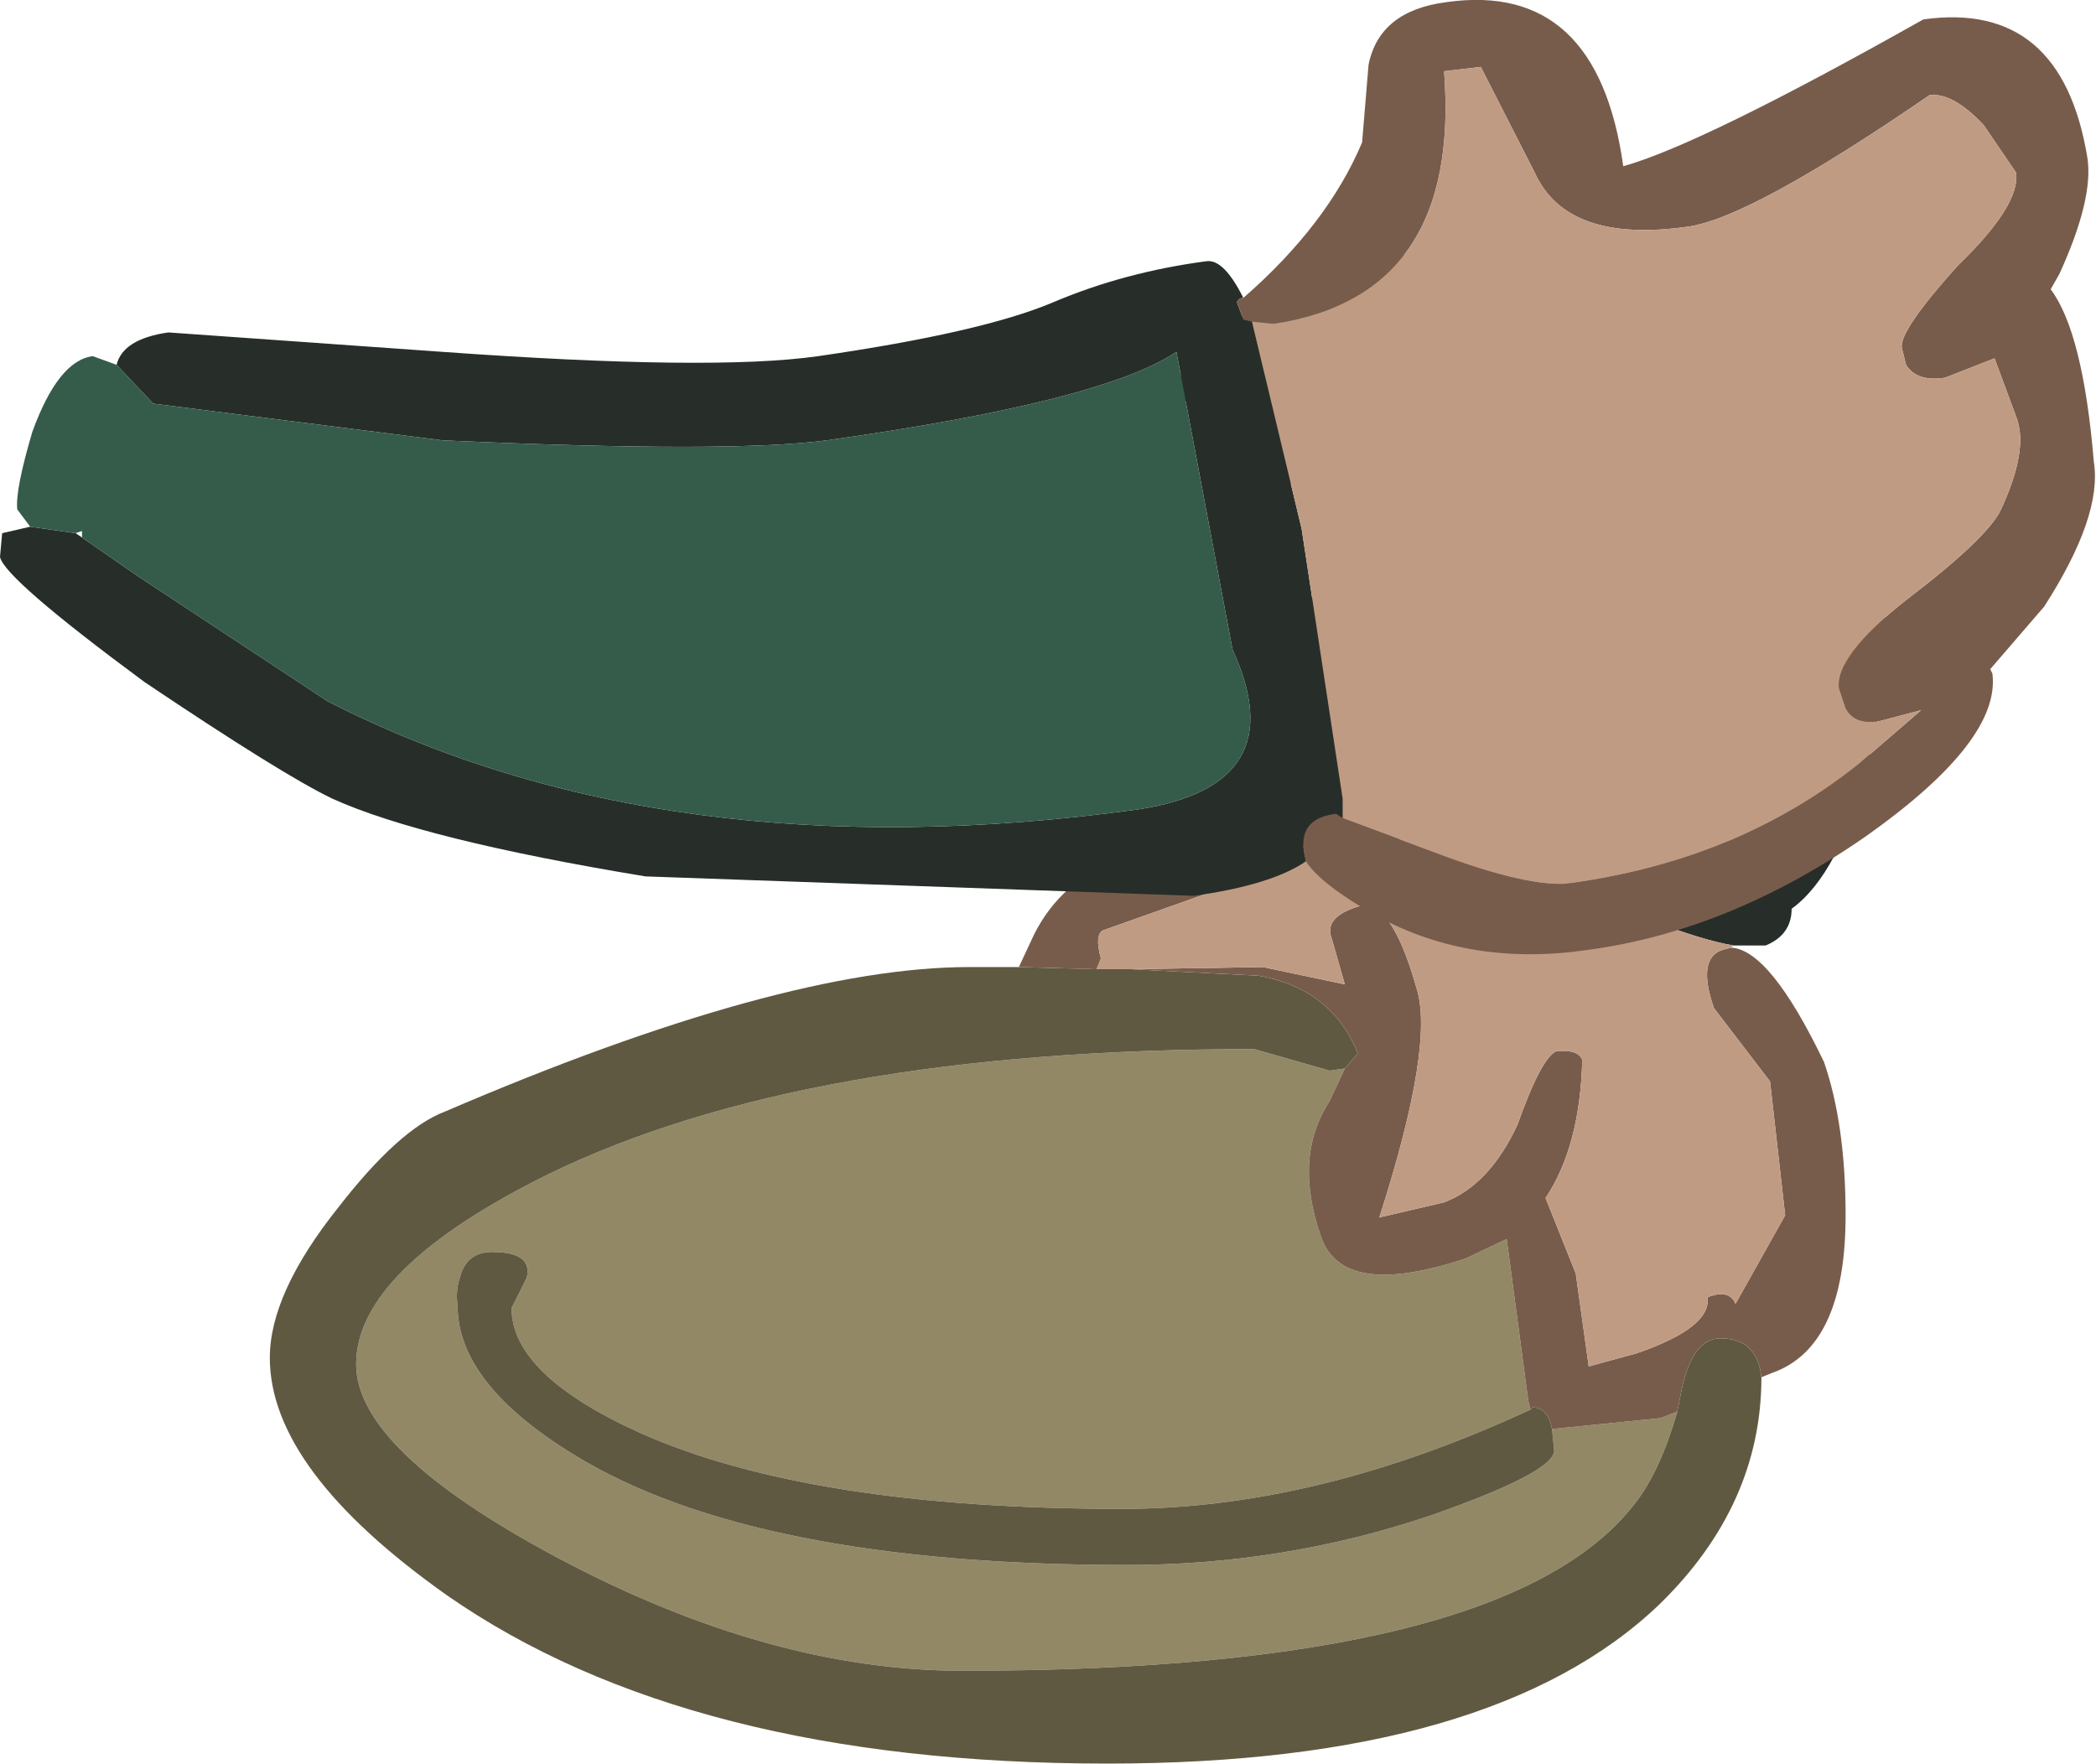 <?xml version="1.0" encoding="UTF-8" standalone="no"?>
<svg xmlns:xlink="http://www.w3.org/1999/xlink" height="40.85px" width="48.55px" xmlns="http://www.w3.org/2000/svg">
  <g transform="matrix(1.0, 0.0, 0.0, 1.0, -11.7, -44.25)">
    <path d="M40.4 52.6 L40.35 52.5 Q40.05 51.6 41.0 51.25 L41.55 51.1 Q42.4 50.95 42.6 51.45 L42.6 51.7 47.15 53.5 Q52.85 56.1 53.7 58.45 L53.7 59.95 52.85 62.15 52.05 63.85 48.6 62.75 48.35 62.7 46.6 62.35 46.05 62.25 44.9 62.1 43.95 62.1 42.8 62.25 42.75 62.25 43.25 60.65 43.3 60.4 43.45 59.65 43.45 59.55 43.6 55.85 Q42.75 53.6 41.55 52.9 L41.65 52.85 41.5 52.9 40.65 52.8 40.4 52.6" fill="#355b4b" fill-rule="evenodd" stroke="none"/>
    <path d="M55.25 60.65 L54.95 62.0 Q54.3 64.5 53.2 65.3 53.2 65.9 52.6 66.15 L51.85 66.15 Q50.4 65.9 47.05 64.3 45.25 63.45 42.55 63.8 L41.4 63.9 41.35 63.65 Q41.2 63.25 40.15 63.45 L40.0 63.15 41.35 60.2 41.6 59.65 42.15 57.95 42.2 56.15 40.9 54.65 39.0 53.45 38.85 53.05 39.4 52.75 40.4 52.6 40.65 52.8 41.5 52.9 41.55 52.9 Q42.75 53.6 43.6 55.85 L43.45 59.55 43.45 59.65 43.3 60.4 43.25 60.65 42.75 62.25 42.8 62.25 43.95 62.1 44.9 62.1 46.05 62.25 46.0 62.25 46.1 62.25 46.6 62.35 48.35 62.7 48.6 62.75 52.05 63.85 52.85 62.15 53.7 59.95 53.8 59.35 Q54.8 59.65 55.25 60.65" fill="#272e29" fill-rule="evenodd" stroke="none"/>
    <path d="M47.15 76.9 Q42.2 79.2 37.7 79.2 30.5 79.2 26.55 77.45 23.55 76.1 23.55 74.55 L23.9 73.85 Q24.05 73.25 23.1 73.25 22.5 73.25 22.35 73.85 22.25 74.15 22.3 74.5 22.3 76.3 25.0 77.95 29.15 80.5 37.8 80.5 41.45 80.5 44.85 79.35 47.7 78.35 47.7 77.85 L47.65 77.35 50.15 77.1 50.55 76.95 Q50.15 78.35 49.55 79.1 46.55 82.95 34.0 82.95 29.55 82.95 24.65 80.35 19.95 77.85 19.95 75.85 19.95 73.65 24.4 71.45 30.35 68.55 40.75 68.55 L42.5 69.05 42.85 69.0 42.5 69.75 Q41.65 71.05 42.3 72.9 42.8 74.35 45.65 73.4 L46.6 72.95 47.1 76.7 47.15 76.9" fill="#928865" fill-rule="evenodd" stroke="none"/>
    <path d="M52.5 76.15 Q52.5 79.1 50.15 81.4 46.3 85.1 37.35 85.1 27.65 85.1 22.05 81.2 17.95 78.3 17.95 75.7 17.95 74.2 19.55 72.2 20.95 70.4 22.0 70.0 29.8 66.65 34.15 66.65 L35.3 66.65 37.1 66.7 37.9 66.7 40.85 66.85 Q42.55 67.15 43.15 68.65 L42.85 69.0 42.5 69.05 40.75 68.55 Q30.35 68.55 24.4 71.45 19.95 73.65 19.95 75.85 19.95 77.85 24.65 80.35 29.55 82.95 34.0 82.95 46.55 82.95 49.55 79.1 50.15 78.35 50.55 76.95 L50.65 76.45 Q50.9 75.25 51.55 75.25 52.4 75.25 52.5 76.15 M47.65 77.35 L47.7 77.85 Q47.7 78.35 44.85 79.35 41.45 80.5 37.8 80.5 29.15 80.5 25.0 77.95 22.3 76.3 22.3 74.5 22.25 74.15 22.35 73.85 22.5 73.25 23.1 73.25 24.05 73.25 23.9 73.85 L23.55 74.55 Q23.55 76.1 26.55 77.45 30.5 79.2 37.7 79.2 42.2 79.2 47.15 76.9 L47.2 76.85 Q47.55 76.85 47.65 77.35" fill="#605942" fill-rule="evenodd" stroke="none"/>
    <path d="M51.8 66.2 Q52.7 66.25 53.95 68.85 54.45 70.3 54.45 72.4 54.45 75.45 52.75 76.05 L52.5 76.15 Q52.4 75.25 51.55 75.25 50.9 75.25 50.65 76.45 L50.55 76.95 50.15 77.1 47.65 77.35 Q47.55 76.85 47.2 76.85 L47.15 76.9 47.1 76.7 46.6 72.95 45.65 73.4 Q42.8 74.35 42.3 72.9 41.65 71.05 42.5 69.75 L42.85 69.0 43.15 68.65 Q42.55 67.15 40.85 66.85 L37.9 66.7 40.95 66.65 42.85 67.05 42.55 66.0 Q42.35 65.5 43.15 65.25 43.9 65.0 44.5 67.1 44.95 68.4 43.65 72.45 L45.15 72.1 Q46.2 71.7 46.85 70.3 47.4 68.75 47.75 68.6 48.25 68.55 48.35 68.8 48.3 70.8 47.5 72.0 L48.2 73.75 48.5 75.9 49.6 75.6 Q51.35 75.0 51.25 74.3 51.75 74.1 51.9 74.45 L53.05 72.4 52.7 69.3 51.4 67.6 Q51.0 66.45 51.6 66.25 L51.8 66.2 M35.3 66.65 L35.65 65.9 Q36.3 64.6 37.75 64.1 L40.15 63.45 Q41.2 63.25 41.35 63.65 L41.4 63.9 Q41.35 64.35 40.35 64.7 L37.25 65.8 Q37.05 65.9 37.2 66.45 L37.1 66.7 35.3 66.65" fill="#785c4b" fill-rule="evenodd" stroke="none"/>
    <path d="M51.85 66.15 L51.8 66.2 51.6 66.25 Q51.0 66.45 51.4 67.6 L52.7 69.3 53.05 72.4 51.9 74.45 Q51.75 74.1 51.25 74.3 51.35 75.0 49.6 75.6 L48.5 75.9 48.2 73.75 47.5 72.0 Q48.3 70.8 48.35 68.8 48.25 68.55 47.75 68.6 47.4 68.75 46.85 70.3 46.2 71.7 45.15 72.1 L43.65 72.45 Q44.95 68.4 44.5 67.1 43.9 65.0 43.15 65.25 42.35 65.5 42.55 66.0 L42.85 67.05 40.95 66.65 37.9 66.7 37.1 66.7 37.2 66.45 Q37.05 65.9 37.25 65.8 L40.35 64.7 Q41.35 64.35 41.4 63.9 L42.55 63.8 Q45.25 63.45 47.05 64.3 50.4 65.9 51.85 66.15" fill="#c09b83" fill-rule="evenodd" stroke="none"/>
    <path d="M41.55 51.1 Q41.45 50.65 42.1 50.45 47.55 48.55 55.35 58.45 55.55 59.05 55.25 60.65 54.8 59.65 53.8 59.35 L53.7 59.95 53.7 58.45 Q52.85 56.1 47.15 53.5 L42.6 51.7 42.6 51.45 Q42.4 50.95 41.55 51.1 M46.05 62.25 L46.6 62.35 46.1 62.25 46.0 62.25 46.05 62.25" fill="#946b0e" fill-rule="evenodd" stroke="none"/>
    <path d="M40.5 51.15 Q40.4 51.15 40.35 51.25 L40.5 51.65 40.7 51.7 41.85 56.5 42.8 62.75 42.8 63.2 42.65 63.1 Q41.8 63.2 41.9 63.95 L41.95 64.2 Q41.15 64.75 39.35 65.0 L26.65 64.55 Q21.5 63.7 19.4 62.75 18.25 62.2 15.05 60.05 11.8 57.65 11.7 57.15 L11.75 56.6 12.4 56.45 13.45 56.6 13.6 56.7 14.9 57.6 19.3 60.5 Q27.15 64.5 38.05 63.0 41.7 62.45 40.25 59.3 L38.95 52.4 Q37.25 53.55 30.85 54.45 28.6 54.75 21.95 54.45 L15.25 53.6 14.4 52.7 Q14.55 52.1 15.6 51.95 L21.95 52.4 Q28.2 52.85 30.65 52.5 34.45 51.95 36.1 51.25 37.75 50.55 39.65 50.3 40.05 50.25 40.5 51.15" fill="#272e29" fill-rule="evenodd" stroke="none"/>
    <path d="M14.4 52.7 L15.25 53.6 21.95 54.45 Q28.6 54.75 30.85 54.45 37.25 53.55 38.95 52.4 L40.25 59.3 Q41.7 62.45 38.05 63.0 27.15 64.5 19.3 60.5 L14.9 57.6 13.6 56.7 13.6 56.55 13.45 56.6 12.4 56.45 12.1 56.05 Q12.05 55.6 12.45 54.25 13.05 52.6 13.85 52.5 L14.4 52.7" fill="#355b4b" fill-rule="evenodd" stroke="none"/>
    <path d="M40.7 51.7 L40.5 51.65 40.35 51.25 Q40.4 51.15 40.5 51.15 42.45 49.45 43.25 47.55 L43.4 45.75 Q43.65 44.5 45.2 44.3 48.7 43.8 49.3 48.1 51.1 47.6 56.25 44.7 59.45 44.25 60.05 47.9 60.2 48.85 59.4 50.6 L59.2 50.95 Q59.95 51.95 60.2 54.95 60.4 56.2 59.05 58.3 L57.8 59.75 57.85 59.85 Q58.05 61.4 54.95 63.6 51.8 65.8 48.5 66.25 45.8 66.65 43.65 65.5 42.3 64.75 41.95 64.2 L41.9 63.95 Q41.8 63.2 42.65 63.1 L42.8 63.2 44.95 64.0 Q47.2 64.85 48.15 64.7 52.0 64.15 54.75 61.95 L56.2 60.7 55.25 60.95 Q54.65 61.05 54.45 60.65 L54.3 60.2 Q54.2 59.45 55.85 58.15 57.75 56.7 58.05 56.05 58.7 54.65 58.4 53.9 L57.9 52.55 56.75 53.0 Q56.1 53.1 55.85 52.7 L55.75 52.3 Q55.7 51.9 57.05 50.4 58.5 49.0 58.4 48.25 L57.65 47.15 Q56.95 46.4 56.4 46.45 52.25 49.3 50.8 49.5 48.0 49.9 47.25 48.25 L46.0 45.8 45.15 45.9 Q45.55 51.1 41.2 51.75 L40.7 51.7" fill="#785c4b" fill-rule="evenodd" stroke="none"/>
    <path d="M42.8 63.2 L42.8 62.75 41.85 56.5 40.7 51.7 41.2 51.75 Q45.55 51.1 45.15 45.9 L46.0 45.8 47.25 48.25 Q48.0 49.9 50.8 49.5 52.25 49.3 56.4 46.45 56.95 46.4 57.65 47.15 L58.4 48.25 Q58.5 49.0 57.05 50.4 55.7 51.9 55.75 52.3 L55.85 52.7 Q56.1 53.1 56.75 53.0 L57.9 52.55 58.4 53.9 Q58.7 54.65 58.05 56.05 57.75 56.7 55.85 58.15 54.2 59.45 54.3 60.2 L54.45 60.65 Q54.65 61.05 55.25 60.95 L56.2 60.7 54.75 61.95 Q52.0 64.15 48.15 64.7 47.2 64.85 44.95 64.0 L42.8 63.2" fill="#c09b83" fill-rule="evenodd" stroke="none"/>
  </g>
</svg>
